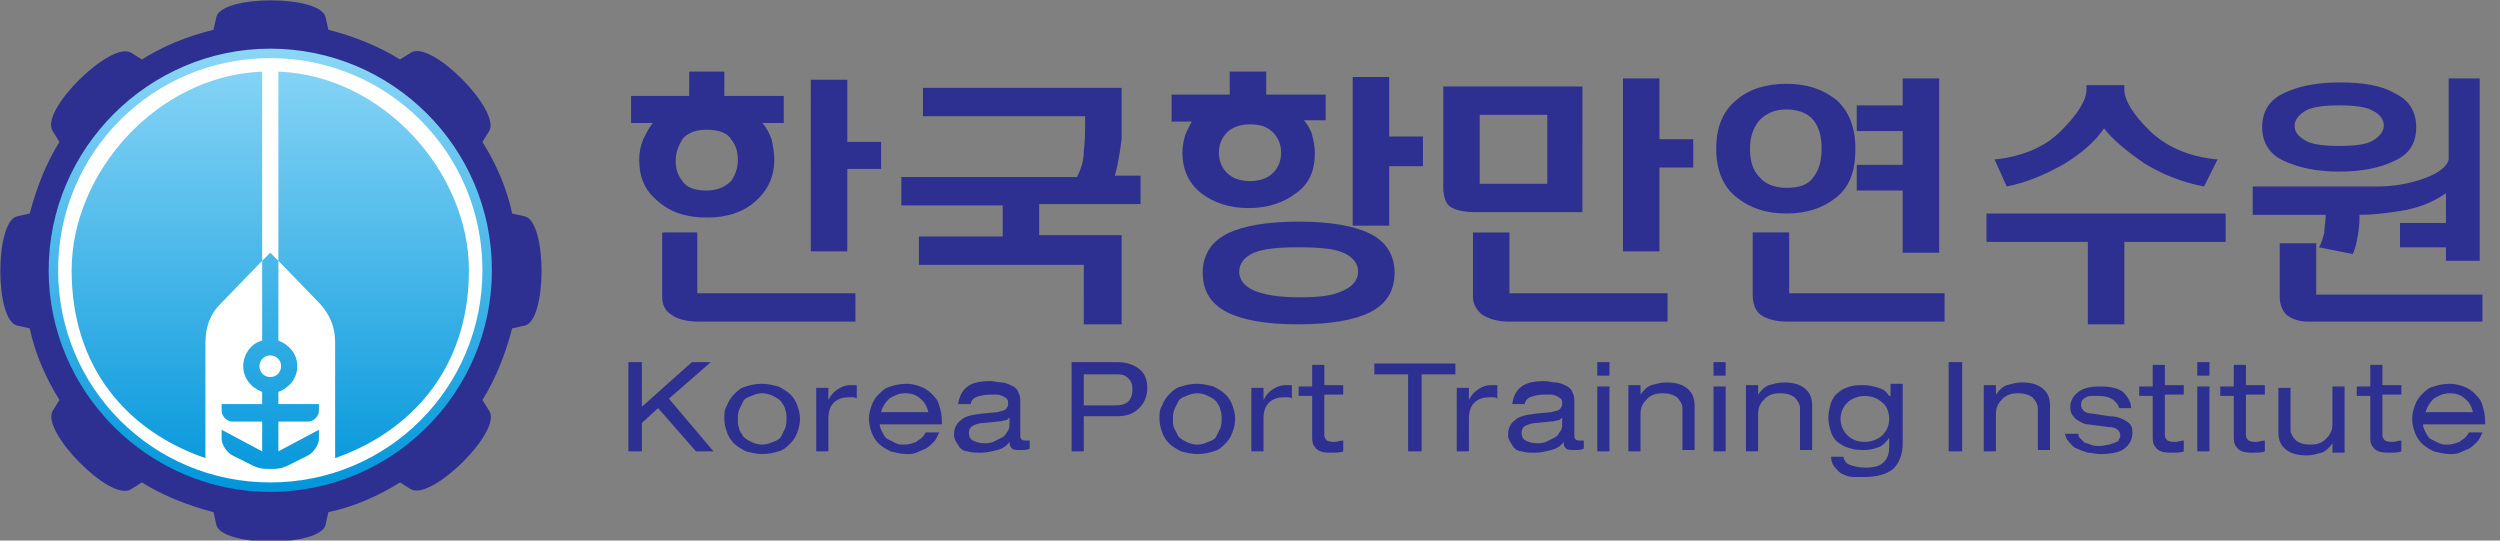 <?xml version="1.0" encoding="utf-8"?>
<!-- Generator: Adobe Illustrator 26.2.1, SVG Export Plug-In . SVG Version: 6.00 Build 0)  -->
<svg version="1.1" id="Layer_1" xmlns="http://www.w3.org/2000/svg" xmlns:xlink="http://www.w3.org/1999/xlink" x="0px" y="0px"
	 width="185px" height="40px" viewBox="0 0 185 40" style="enable-background:new 0 0 185 40;" xml:space="preserve">
<rect x="0" y="0" width="185" height="40" fill="#808080" stroke="none"/>
<style type="text/css">
	.st0{fill:#2E3091;}
	.st1{fill-rule:evenodd;clip-rule:evenodd;fill:url(#SVGID_1_);}
	.st2{fill-rule:evenodd;clip-rule:evenodd;fill:#FFFFFF;}
	.st3{fill-rule:evenodd;clip-rule:evenodd;fill:#2E3091;}
</style>
<g>
	<path class="st0" d="M51.5,33.4h1.3l-3.3-3.9l3.1-2.7h-1.4l-3.7,3.3v-3.3h-1v6.6h1v-2.1l1.2-1.1L51.5,33.4L51.5,33.4z M53.6,31
		c0,0.4,0.1,0.7,0.2,1c0.1,0.3,0.3,0.6,0.5,0.8c0.2,0.2,0.5,0.4,0.9,0.6c0.4,0.1,0.8,0.2,1.2,0.2c0.5,0,0.9-0.1,1.2-0.2
		c0.4-0.1,0.6-0.3,0.9-0.6c0.2-0.2,0.4-0.5,0.5-0.8c0.1-0.3,0.2-0.6,0.2-1s-0.1-0.7-0.2-1c-0.1-0.3-0.3-0.6-0.5-0.8
		c-0.2-0.2-0.5-0.4-0.9-0.6c-0.4-0.1-0.8-0.2-1.2-0.2c-0.5,0-0.9,0.1-1.2,0.2c-0.4,0.1-0.6,0.3-0.9,0.6c-0.2,0.2-0.4,0.5-0.5,0.8
		C53.6,30.3,53.6,30.6,53.6,31L53.6,31z M58.2,31c0,0.2,0,0.4-0.1,0.7c-0.1,0.2-0.2,0.4-0.3,0.6c-0.1,0.2-0.3,0.3-0.6,0.4
		c-0.2,0.1-0.5,0.2-0.8,0.2c-0.3,0-0.6-0.1-0.8-0.2c-0.2-0.1-0.4-0.2-0.6-0.4c-0.1-0.2-0.3-0.4-0.3-0.6c-0.1-0.2-0.1-0.4-0.1-0.7
		c0-0.2,0-0.4,0.1-0.7c0.1-0.2,0.2-0.4,0.3-0.6c0.1-0.2,0.3-0.3,0.6-0.4c0.2-0.1,0.5-0.2,0.8-0.2c0.3,0,0.6,0.1,0.8,0.2
		c0.2,0.1,0.4,0.2,0.6,0.4c0.1,0.2,0.3,0.4,0.3,0.6C58.2,30.5,58.2,30.8,58.2,31L58.2,31z M60.4,33.4h0.9V31c0-0.5,0.1-0.9,0.4-1.2
		c0.3-0.3,0.7-0.4,1.1-0.4c0.1,0,0.2,0,0.3,0c0.1,0,0.2,0,0.3,0.1v-1c-0.1,0-0.2,0-0.2,0c-0.1,0-0.2,0-0.3,0c-0.3,0-0.6,0.1-0.9,0.3
		c-0.3,0.2-0.5,0.4-0.7,0.8h0v-0.9h-0.9V33.4L60.4,33.4z M69.7,31.3v-0.1c0-0.5-0.1-0.9-0.2-1.2c-0.1-0.4-0.3-0.6-0.6-0.9
		c-0.2-0.2-0.5-0.4-0.8-0.5c-0.3-0.1-0.6-0.2-1-0.2c-0.5,0-0.9,0.1-1.2,0.2c-0.4,0.1-0.6,0.3-0.9,0.6c-0.2,0.2-0.4,0.5-0.5,0.8
		c-0.1,0.3-0.2,0.6-0.2,1s0.1,0.7,0.2,1c0.1,0.3,0.3,0.6,0.5,0.8c0.2,0.2,0.5,0.4,0.9,0.6c0.4,0.1,0.8,0.2,1.2,0.2
		c0.2,0,0.5,0,0.7-0.1c0.2-0.1,0.5-0.2,0.7-0.3c0.2-0.1,0.4-0.3,0.6-0.5c0.2-0.2,0.3-0.5,0.4-0.7h-1c-0.1,0.2-0.2,0.3-0.3,0.4
		c-0.1,0.1-0.3,0.2-0.4,0.3c-0.3,0.1-0.5,0.2-0.9,0.2c-0.2,0-0.4,0-0.6-0.1c-0.2-0.1-0.4-0.2-0.6-0.3c-0.2-0.1-0.3-0.3-0.4-0.5
		c-0.1-0.2-0.2-0.4-0.2-0.6H69.7L69.7,31.3z M65.2,30.5c0.1-0.4,0.3-0.7,0.6-1c0.3-0.2,0.7-0.4,1.2-0.4c0.4,0,0.8,0.1,1.1,0.4
		c0.3,0.2,0.5,0.6,0.6,1H65.2L65.2,30.5z M71.8,30.1c0-0.4,0.2-0.6,0.4-0.7c0.3-0.1,0.6-0.2,1.1-0.2c0.2,0,0.4,0,0.5,0
		c0.2,0,0.3,0.1,0.4,0.1c0.1,0.1,0.2,0.1,0.3,0.2c0.1,0.1,0.1,0.2,0.1,0.4c0,0.2-0.1,0.3-0.2,0.4c-0.1,0.1-0.3,0.1-0.6,0.2l-1.1,0.1
		c-0.8,0.1-1.3,0.2-1.6,0.5c-0.3,0.2-0.5,0.6-0.5,1c0,0.2,0,0.3,0.1,0.5c0.1,0.2,0.2,0.3,0.3,0.5c0.1,0.1,0.3,0.3,0.6,0.3
		c0.3,0.1,0.6,0.1,1,0.1c0.4,0,0.8-0.1,1.2-0.2c0.4-0.1,0.7-0.3,0.9-0.6c0,0.3,0.1,0.4,0.2,0.5c0.1,0.1,0.3,0.1,0.6,0.1
		c0.3,0,0.5,0,0.7-0.1v-0.6c-0.1,0-0.2,0-0.3,0c-0.3,0-0.4-0.1-0.4-0.4v-2.6c0-0.3-0.1-0.5-0.2-0.7c-0.1-0.2-0.3-0.3-0.5-0.4
		c-0.2-0.1-0.5-0.2-0.7-0.2c-0.3,0-0.5-0.1-0.8-0.1c-0.7,0-1.3,0.1-1.7,0.4c-0.4,0.3-0.6,0.7-0.7,1.3H71.8L71.8,30.1z M74.7,31.5
		c0,0.2-0.1,0.4-0.2,0.5c-0.1,0.2-0.2,0.3-0.4,0.4c-0.2,0.1-0.4,0.2-0.6,0.3c-0.2,0.1-0.5,0.1-0.7,0.1c-0.3,0-0.6-0.1-0.8-0.2
		c-0.2-0.1-0.3-0.3-0.3-0.6c0-0.2,0.1-0.4,0.3-0.5c0.2-0.1,0.5-0.2,0.8-0.2l1-0.1c0.3,0,0.5-0.1,0.6-0.1c0.1,0,0.2-0.1,0.3-0.2V31.5
		L74.7,31.5z M79.2,33.4h1v-2.6h2.5c0.7,0,1.2-0.2,1.6-0.6c0.4-0.4,0.6-0.9,0.6-1.5c0-0.6-0.2-1.1-0.6-1.4c-0.4-0.3-0.9-0.5-1.6-0.5
		h-3.4V33.4L79.2,33.4z M80.2,29.9v-2.2h2.5c0.4,0,0.6,0.1,0.8,0.3c0.2,0.2,0.3,0.4,0.3,0.8c0,0.4-0.1,0.7-0.3,0.9
		c-0.2,0.2-0.5,0.3-1,0.3H80.2L80.2,29.9z M85.8,31c0,0.4,0.1,0.7,0.2,1c0.1,0.3,0.3,0.6,0.5,0.8c0.2,0.2,0.5,0.4,0.9,0.6
		c0.4,0.1,0.8,0.2,1.2,0.2c0.5,0,0.9-0.1,1.2-0.2c0.4-0.1,0.6-0.3,0.9-0.6c0.2-0.2,0.4-0.5,0.5-0.8c0.1-0.3,0.2-0.6,0.2-1
		s-0.1-0.7-0.2-1c-0.1-0.3-0.3-0.6-0.5-0.8c-0.2-0.2-0.5-0.4-0.9-0.6c-0.4-0.1-0.8-0.2-1.2-0.2c-0.5,0-0.9,0.1-1.2,0.2
		c-0.4,0.1-0.6,0.3-0.9,0.6c-0.2,0.2-0.4,0.5-0.5,0.8C85.8,30.3,85.8,30.6,85.8,31L85.8,31z M90.4,31c0,0.2,0,0.4-0.1,0.7
		c-0.1,0.2-0.2,0.4-0.3,0.6c-0.1,0.2-0.3,0.3-0.6,0.4c-0.2,0.1-0.5,0.2-0.8,0.2c-0.3,0-0.6-0.1-0.8-0.2c-0.2-0.1-0.4-0.2-0.6-0.4
		c-0.1-0.2-0.2-0.4-0.3-0.6c-0.1-0.2-0.1-0.4-0.1-0.7c0-0.2,0-0.4,0.1-0.7c0.1-0.2,0.2-0.4,0.3-0.6c0.1-0.2,0.3-0.3,0.6-0.4
		c0.2-0.1,0.5-0.2,0.8-0.2c0.3,0,0.6,0.1,0.8,0.2s0.4,0.2,0.6,0.4c0.1,0.2,0.3,0.4,0.3,0.6C90.4,30.5,90.4,30.8,90.4,31L90.4,31z
		 M92.6,33.4h0.9V31c0-0.5,0.1-0.9,0.4-1.2c0.3-0.3,0.7-0.4,1.1-0.4c0.1,0,0.2,0,0.3,0c0.1,0,0.2,0,0.3,0.1v-1c-0.1,0-0.2,0-0.2,0
		c-0.1,0-0.2,0-0.3,0c-0.3,0-0.6,0.1-0.9,0.3c-0.3,0.2-0.5,0.4-0.7,0.8h0v-0.9h-0.9V33.4L92.6,33.4z M97.1,28.6h-1v0.7h1v3.1
		c0,0.4,0.1,0.6,0.3,0.8c0.2,0.2,0.5,0.3,1,0.3c0.4,0,0.8,0,1-0.1v-0.8c-0.2,0-0.5,0.1-0.6,0.1c-0.2,0-0.4,0-0.6-0.1
		c-0.1-0.1-0.2-0.2-0.2-0.4v-3h1.4v-0.7H98v-1.5h-0.9V28.6L97.1,28.6z M104.2,33.4h1v-5.7h2.5v-0.8h-6v0.8h2.5V33.4L104.2,33.4z
		 M107.8,33.4h0.9V31c0-0.5,0.1-0.9,0.4-1.2c0.3-0.3,0.7-0.4,1.1-0.4c0.1,0,0.2,0,0.3,0c0.1,0,0.2,0,0.3,0.1v-1c-0.1,0-0.2,0-0.2,0
		c-0.1,0-0.2,0-0.3,0c-0.3,0-0.6,0.1-0.9,0.3c-0.3,0.2-0.5,0.4-0.7,0.8h0v-0.9h-0.9V33.4L107.8,33.4z M112.8,30.1
		c0-0.4,0.2-0.6,0.4-0.7c0.3-0.1,0.6-0.2,1.1-0.2c0.2,0,0.4,0,0.5,0c0.2,0,0.3,0.1,0.4,0.1c0.1,0.1,0.2,0.1,0.3,0.2
		c0.1,0.1,0.1,0.2,0.1,0.4c0,0.2-0.1,0.3-0.2,0.4c-0.1,0.1-0.3,0.1-0.6,0.2l-1.1,0.1c-0.8,0.1-1.3,0.2-1.6,0.5
		c-0.3,0.2-0.5,0.6-0.5,1c0,0.2,0,0.3,0.1,0.5c0.1,0.2,0.2,0.3,0.3,0.5c0.1,0.1,0.3,0.3,0.6,0.3c0.3,0.1,0.6,0.1,1,0.1
		c0.4,0,0.8-0.1,1.2-0.2c0.4-0.1,0.7-0.3,0.9-0.6c0,0.3,0.1,0.4,0.2,0.5c0.1,0.1,0.3,0.1,0.6,0.1c0.3,0,0.5,0,0.7-0.1v-0.6
		c-0.1,0-0.2,0-0.3,0c-0.3,0-0.4-0.1-0.4-0.4v-2.6c0-0.3-0.1-0.5-0.2-0.7c-0.1-0.2-0.3-0.3-0.5-0.4c-0.2-0.1-0.5-0.2-0.7-0.2
		c-0.3,0-0.5-0.1-0.8-0.1c-0.7,0-1.3,0.1-1.7,0.4c-0.4,0.3-0.6,0.7-0.7,1.3H112.8L112.8,30.1z M115.6,31.5c0,0.2-0.1,0.4-0.2,0.5
		c-0.1,0.2-0.2,0.3-0.4,0.4c-0.2,0.1-0.4,0.2-0.6,0.3c-0.2,0.1-0.5,0.1-0.7,0.1c-0.3,0-0.6-0.1-0.8-0.2c-0.2-0.1-0.3-0.3-0.3-0.6
		c0-0.2,0.1-0.4,0.3-0.5c0.2-0.1,0.5-0.2,0.8-0.2l1-0.1c0.3,0,0.5-0.1,0.6-0.1c0.1,0,0.2-0.1,0.3-0.2V31.5L115.6,31.5z M118.2,33.4
		h0.9v-4.8h-0.9V33.4L118.2,33.4z M118.2,27.8h0.9v-1h-0.9V27.8L118.2,27.8z M120.5,33.4h0.9v-2.8c0-0.5,0.2-0.8,0.5-1.1
		c0.3-0.3,0.7-0.4,1.1-0.4c0.5,0,0.8,0.1,1.1,0.3c0.2,0.2,0.4,0.5,0.4,0.8v3.1h0.9v-3.3c0-0.6-0.2-1-0.6-1.3
		c-0.4-0.3-0.9-0.4-1.5-0.4c-0.4,0-0.7,0.1-1.1,0.2c-0.3,0.1-0.6,0.4-0.8,0.7h0v-0.7h-0.9V33.4L120.5,33.4z M126.8,33.4h0.9v-4.8
		h-0.9V33.4L126.8,33.4z M126.8,27.8h0.9v-1h-0.9V27.8L126.8,27.8z M129.2,33.4h0.9v-2.8c0-0.5,0.2-0.8,0.5-1.1
		c0.3-0.3,0.7-0.4,1.1-0.4c0.5,0,0.8,0.1,1.1,0.3c0.2,0.2,0.4,0.5,0.4,0.8v3.1h0.9v-3.3c0-0.6-0.2-1-0.6-1.3
		c-0.4-0.3-0.9-0.4-1.5-0.4c-0.4,0-0.7,0.1-1.1,0.2c-0.3,0.1-0.6,0.4-0.8,0.7h0v-0.7h-0.9V33.4L129.2,33.4z M139.8,29.3L139.8,29.3
		c-0.2-0.3-0.4-0.5-0.8-0.6c-0.3-0.1-0.7-0.2-1.1-0.2c-0.3,0-0.7,0-1,0.1c-0.3,0.1-0.6,0.2-0.8,0.4c-0.3,0.2-0.5,0.5-0.6,0.8
		c-0.1,0.3-0.2,0.7-0.2,1.1c0,0.4,0.1,0.8,0.2,1.1c0.1,0.3,0.3,0.6,0.6,0.8c0.3,0.2,0.5,0.3,0.9,0.4c0.3,0.1,0.6,0.1,1,0.1
		c0.4,0,0.7-0.1,1-0.2c0.3-0.1,0.6-0.4,0.8-0.7h0v0.7c0,0.4-0.1,0.8-0.4,1.1c-0.3,0.3-0.7,0.4-1.4,0.4c-0.5,0-0.8-0.1-1.1-0.2
		c-0.3-0.1-0.4-0.3-0.5-0.6h-0.9c0,0.3,0.1,0.6,0.3,0.8c0.2,0.2,0.3,0.4,0.6,0.5c0.2,0.1,0.5,0.2,0.7,0.2c0.3,0,0.5,0,0.8,0
		c1,0,1.7-0.2,2.2-0.6c0.4-0.4,0.7-1,0.7-1.9v-4.4h-0.9V29.3L139.8,29.3z M139.8,31c0,0.5-0.2,0.9-0.5,1.2c-0.3,0.3-0.8,0.5-1.3,0.5
		c-0.6,0-1-0.2-1.3-0.5c-0.3-0.3-0.5-0.7-0.5-1.2c0-0.5,0.2-0.9,0.5-1.2c0.3-0.3,0.8-0.5,1.3-0.5c0.5,0,1,0.2,1.3,0.5
		C139.6,30,139.8,30.5,139.8,31L139.8,31z M144.2,33.4h1v-6.6h-1V33.4L144.2,33.4z M146.8,33.4h0.9v-2.8c0-0.5,0.2-0.8,0.5-1.1
		c0.3-0.3,0.7-0.4,1.1-0.4c0.5,0,0.8,0.1,1.1,0.3c0.2,0.2,0.4,0.5,0.4,0.8v3.1h0.9v-3.3c0-0.6-0.2-1-0.6-1.3
		c-0.4-0.3-0.9-0.4-1.5-0.4c-0.4,0-0.7,0.1-1.1,0.2c-0.3,0.1-0.6,0.4-0.8,0.7h0v-0.7h-0.9V33.4L146.8,33.4z M152.8,31.9
		c0,0.3,0.1,0.6,0.3,0.8c0.2,0.2,0.3,0.4,0.6,0.5c0.2,0.1,0.5,0.2,0.8,0.3c0.3,0,0.6,0.1,0.9,0.1c0.8,0,1.4-0.1,1.8-0.4
		c0.4-0.3,0.6-0.7,0.6-1.2c0-0.4-0.1-0.6-0.4-0.8c-0.3-0.2-0.7-0.4-1.3-0.4l-1.3-0.2c-0.3,0-0.5-0.1-0.6-0.2
		c-0.1-0.1-0.2-0.2-0.2-0.4c0-0.1,0-0.3,0.1-0.4c0.1-0.1,0.2-0.2,0.3-0.2c0.1-0.1,0.3-0.1,0.4-0.1c0.1,0,0.3,0,0.5,0
		c0.5,0,0.8,0.1,1.1,0.3c0.2,0.2,0.4,0.4,0.4,0.6h0.9c0-0.5-0.3-0.9-0.6-1.2c-0.4-0.3-1-0.4-1.7-0.4c-0.7,0-1.2,0.1-1.6,0.4
		c-0.4,0.3-0.6,0.7-0.6,1.1c0,0.4,0.1,0.6,0.4,0.9c0.3,0.2,0.6,0.4,0.9,0.4l1.5,0.2c0.4,0,0.6,0.1,0.7,0.2c0.1,0.1,0.2,0.2,0.2,0.4
		c0,0.1,0,0.2-0.1,0.3c0,0.1-0.1,0.2-0.2,0.2c-0.1,0.1-0.3,0.1-0.5,0.2c-0.2,0-0.4,0.1-0.7,0.1c-0.3,0-0.5,0-0.7-0.1
		c-0.2-0.1-0.4-0.1-0.5-0.2c-0.1-0.1-0.2-0.2-0.3-0.3c-0.1-0.1-0.1-0.2-0.1-0.3H152.8L152.8,31.9z M159.3,28.6h-1v0.7h1v3.1
		c0,0.4,0.1,0.6,0.3,0.8c0.2,0.2,0.5,0.3,1,0.3c0.4,0,0.8,0,1-0.1v-0.8c-0.2,0-0.5,0.1-0.6,0.1c-0.2,0-0.4,0-0.6-0.1
		c-0.1-0.1-0.2-0.2-0.2-0.4v-3h1.4v-0.7h-1.4v-1.5h-0.9V28.6L159.3,28.6z M162.6,33.4h0.9v-4.8h-0.9V33.4L162.6,33.4z M162.6,27.8
		h0.9v-1h-0.9V27.8L162.6,27.8z M165.3,28.6h-1v0.7h1v3.1c0,0.4,0.1,0.6,0.3,0.8c0.2,0.2,0.5,0.3,1,0.3c0.4,0,0.8,0,1-0.1v-0.8
		c-0.2,0-0.5,0.1-0.6,0.1c-0.2,0-0.4,0-0.6-0.1c-0.1-0.1-0.2-0.2-0.2-0.4v-3h1.4v-0.7h-1.4v-1.5h-0.9V28.6L165.3,28.6z M173.5,28.6
		h-0.9v2.8c0,0.5-0.2,0.8-0.5,1.1c-0.3,0.3-0.7,0.4-1.1,0.4c-0.5,0-0.8-0.1-1.1-0.3c-0.2-0.2-0.4-0.5-0.4-0.8v-3.1h-0.9v3.3
		c0,0.6,0.2,1,0.6,1.3c0.4,0.3,0.9,0.4,1.5,0.4c0.4,0,0.7-0.1,1.1-0.2c0.3-0.1,0.6-0.4,0.8-0.7h0v0.7h0.9V28.6L173.5,28.6z
		 M175.4,28.6h-1v0.7h1v3.1c0,0.4,0.1,0.6,0.3,0.8c0.2,0.2,0.5,0.3,1,0.3c0.4,0,0.8,0,1-0.1v-0.8c-0.2,0-0.5,0.1-0.6,0.1
		c-0.2,0-0.4,0-0.6-0.1c-0.1-0.1-0.2-0.2-0.2-0.4v-3h1.4v-0.7h-1.4v-1.5h-0.9V28.6L175.4,28.6z M183.9,31.3v-0.1
		c0-0.5-0.1-0.9-0.2-1.2c-0.1-0.4-0.3-0.6-0.6-0.9c-0.2-0.2-0.5-0.4-0.8-0.5c-0.3-0.1-0.6-0.2-1-0.2c-0.5,0-0.9,0.1-1.2,0.2
		c-0.4,0.1-0.6,0.3-0.9,0.6c-0.2,0.2-0.4,0.5-0.5,0.8c-0.1,0.3-0.2,0.6-0.2,1s0.1,0.7,0.2,1c0.1,0.3,0.3,0.6,0.5,0.8
		c0.2,0.2,0.5,0.4,0.9,0.6c0.4,0.1,0.8,0.2,1.2,0.2c0.2,0,0.5,0,0.7-0.1c0.2-0.1,0.5-0.2,0.7-0.3c0.2-0.1,0.4-0.3,0.6-0.5
		c0.2-0.2,0.3-0.5,0.4-0.7h-1c-0.1,0.2-0.2,0.3-0.3,0.4c-0.1,0.1-0.3,0.2-0.4,0.3c-0.3,0.1-0.5,0.2-0.9,0.2c-0.2,0-0.4,0-0.6-0.1
		c-0.2-0.1-0.4-0.2-0.6-0.3c-0.2-0.1-0.3-0.3-0.4-0.5c-0.1-0.2-0.2-0.4-0.2-0.6H183.9L183.9,31.3z M179.5,30.5
		c0.1-0.4,0.3-0.7,0.6-1c0.3-0.2,0.7-0.4,1.2-0.4c0.4,0,0.8,0.1,1.1,0.4c0.3,0.2,0.5,0.6,0.6,1H179.5L179.5,30.5z"/>
	<path class="st0" d="M52.3,14.1c-0.8,0-1.5-0.2-1.8-0.7c-0.4-0.5-0.5-1-0.5-1.5c0-0.6,0.2-1.1,0.5-1.6c0.4-0.5,1-0.7,1.8-0.7
		c0.8,0,1.5,0.2,1.8,0.7c0.4,0.5,0.5,1,0.5,1.6c0,0.5-0.2,1.1-0.5,1.5C53.7,13.8,53.1,14.1,52.3,14.1L52.3,14.1z M63.2,21.7H51.6
		v-4.5H49V22c0,0.5,0.2,1,0.7,1.3c0.4,0.3,1.1,0.5,2,0.5h11.6V21.7L63.2,21.7z M65.2,10.4v2.1h-2.5v6.1h-2.7V5.9h2.7v4.6H65.2
		L65.2,10.4z M47.3,11.8c0,1.3,0.4,2.3,1.4,3.1c0.9,0.8,2.1,1.2,3.6,1.2s2.7-0.4,3.6-1.2c0.9-0.8,1.4-1.8,1.4-3.1
		c0-0.5-0.1-1-0.2-1.5c-0.2-0.5-0.4-0.9-0.7-1.2H58v-2h-4.4V5.3H51v1.8h-4.3v2h1.6c-0.3,0.4-0.5,0.8-0.7,1.2
		C47.4,10.8,47.3,11.3,47.3,11.8L47.3,11.8z M84.4,13h-1.9c0.3-1.1,0.4-2,0.5-2.7c0-0.8,0-1.4,0-1.8v-2H68.3v2.1h12
		c0,1,0,1.9-0.1,2.6c0,0.7-0.2,1.3-0.5,1.9H66.7v2.1h7.5v2.3h-6.2v2.1h12.2V24H83v-6.6h-6.1v-2.3h7.5V13L84.4,13z M96.1,22
		c-1.5,0-2.6-0.2-3.3-0.5c-0.7-0.3-1.1-0.8-1.1-1.4c0-0.6,0.4-1.1,1.1-1.4c0.7-0.3,1.8-0.4,3.3-0.4c1.5,0,2.6,0.1,3.3,0.4
		c0.7,0.3,1.1,0.8,1.1,1.4c0,0.6-0.4,1.1-1.1,1.4C98.6,21.9,97.6,22,96.1,22L96.1,22z M96.1,16.4c-2.3,0-4.1,0.3-5.3,0.9
		c-1.2,0.6-1.8,1.6-1.8,2.9c0,1.3,0.6,2.3,1.8,2.9c1.2,0.6,2.9,0.9,5.3,0.9c2.3,0,4.1-0.3,5.3-0.9c1.2-0.6,1.8-1.6,1.8-2.9
		c0-1.3-0.6-2.3-1.8-2.9C100.2,16.7,98.4,16.4,96.1,16.4L96.1,16.4z M92.5,13.4c-0.7,0-1.3-0.2-1.7-0.6c-0.4-0.4-0.6-0.9-0.6-1.5
		c0-0.6,0.2-1.1,0.6-1.5c0.4-0.4,1-0.6,1.7-0.6c0.8,0,1.3,0.2,1.7,0.6c0.4,0.4,0.6,0.9,0.6,1.5c0,0.6-0.2,1.1-0.6,1.5
		C93.8,13.2,93.2,13.4,92.5,13.4L92.5,13.4z M105.3,10.2v2.1h-2.5v4.4h-2.7v-11h2.7v4.4H105.3L105.3,10.2z M87.5,11.3
		c0,1.3,0.5,2.3,1.4,3c0.9,0.7,2.1,1.1,3.5,1.1c1.4,0,2.6-0.4,3.5-1.1c1-0.7,1.4-1.7,1.4-3c0-0.5-0.1-0.9-0.2-1.3
		c-0.1-0.4-0.3-0.7-0.6-1.1h1.6V7h-4.4V5.3h-2.7V7h-4.3v2h1.5C88,9.3,87.9,9.6,87.7,10C87.6,10.4,87.5,10.8,87.5,11.3L87.5,11.3z
		 M117.2,6.4h-10.4v7.4c0,0.8,0.2,1.4,0.7,1.6c0.4,0.2,1,0.3,1.6,0.3h8V6.4L117.2,6.4z M125.3,10.3h-2.5V5.8h-2.7v12.8h2.7v-6.2h2.5
		V10.3L125.3,10.3z M123.4,21.7v2.1h-11.7c-0.9,0-1.5-0.2-2-0.5c-0.4-0.3-0.7-0.8-0.7-1.3v-4.8h2.7v4.5H123.4L123.4,21.7z
		 M109.5,13.6V8.5h5v5.1H109.5L109.5,13.6z M132.2,6.2c-1.5,0-2.8,0.4-3.7,1.2c-1,0.8-1.5,2-1.5,3.6c0,1.6,0.5,2.8,1.5,3.6
		c1,0.8,2.2,1.2,3.7,1.2c1.5,0,2.7-0.4,3.7-1.2c1-0.8,1.4-2,1.4-3.6c0-1.6-0.5-2.8-1.4-3.6C134.9,6.6,133.7,6.2,132.2,6.2L132.2,6.2
		z M143.5,5.8h-2.7v2h-3.4v1.9h3.4v2.5h-3.4v1.9h3.4v4.6h2.7V5.8L143.5,5.8z M143.9,21.7v2.1h-11.6c-0.9,0-1.6-0.2-2-0.5
		c-0.4-0.3-0.6-0.8-0.6-1.5v-4.6h2.7v4.5H143.9L143.9,21.7z M132.2,13.9c-0.9,0-1.6-0.3-2-0.8c-0.5-0.5-0.7-1.2-0.7-2.1
		c0-0.8,0.2-1.5,0.7-2.1c0.5-0.5,1.1-0.8,2-0.8s1.6,0.3,2,0.8c0.4,0.5,0.6,1.2,0.6,2.1c0,0.9-0.2,1.6-0.6,2.1
		C133.8,13.7,133.1,13.9,132.2,13.9L132.2,13.9z M157.1,6.3h-2.7v0.3c0,0.8-0.6,1.8-1.9,3.1c-1.2,1.2-2.9,1.9-4.9,2.1l0.9,2
		c1.5-0.3,2.9-0.9,4.3-1.7c1.3-0.8,2.3-1.7,2.9-2.6c0.7,0.9,1.7,1.7,3,2.6c1.3,0.8,2.8,1.4,4.4,1.7l1-2c-2.2-0.2-3.9-1-5.1-2.2
		c-1.2-1.2-1.8-2.2-1.8-3V6.3L157.1,6.3z M164.7,15.8h-17.7v2.1h7.5V24h2.7v-6.1h7.5V15.8L164.7,15.8z M173.1,6.1
		c-1.7,0-3.1,0.3-4.1,0.8c-1.1,0.5-1.6,1.4-1.6,2.5c0,1.1,0.5,2,1.6,2.5c1.1,0.5,2.4,0.8,4.1,0.8c1.7,0,3.1-0.3,4.1-0.8
		c1.1-0.5,1.6-1.3,1.6-2.5c0-1.1-0.5-2-1.6-2.5C176.2,6.3,174.8,6.1,173.1,6.1L173.1,6.1z M183.5,5.8v13.5H181v-1h-3.4v-1.8h3.4
		v-2.2c-1,0.7-2.1,1.1-3.3,1.3c-1.2,0.2-2.2,0.3-3.1,0.3c0,0.4,0,0.8-0.1,1.4c-0.1,0.6-0.2,1.1-0.4,1.5l-2.5-0.5
		c0.2-0.3,0.3-0.7,0.4-1.1c0-0.4,0.1-0.8,0.1-1.3h-5.4v-2.1h9.2c1.2,0,2.4-0.2,3.5-0.6c1.1-0.4,1.7-0.9,1.8-1.4V5.8H183.5L183.5,5.8
		z M183.8,21.8h-12.4V18h-2.7V22c0,0.5,0.2,1,0.5,1.3c0.4,0.3,0.9,0.5,1.6,0.5h12.9V21.8L183.8,21.8z M173.1,10.8
		c-1.1,0-2-0.1-2.5-0.4c-0.5-0.3-0.8-0.6-0.8-1.1c0-0.4,0.3-0.8,0.8-1.1c0.5-0.3,1.4-0.4,2.5-0.4c1.1,0,2,0.1,2.5,0.4
		c0.6,0.3,0.8,0.7,0.8,1.1c0,0.4-0.3,0.8-0.8,1.1C175.1,10.7,174.2,10.8,173.1,10.8L173.1,10.8z"/>
	<g>
		<linearGradient id="SVGID_1_" gradientUnits="userSpaceOnUse" x1="20" y1="36.745" x2="20" y2="3.255">
			<stop  offset="0" style="stop-color:#0095DA"/>
			<stop  offset="1" style="stop-color:#8DD7F7"/>
		</linearGradient>
		<path class="st1" d="M20,2.9c9.4,0,17.1,7.7,17.1,17.1c0,9.4-7.7,17.1-17.1,17.1c-9.4,0-17.1-7.7-17.1-17.1
			C2.9,10.6,10.6,2.9,20,2.9z"/>
		<path class="st2" d="M20,4.3c8.7,0,15.7,7,15.7,15.7c0,8.7-7,15.7-15.7,15.7c-8.7,0-15.7-7-15.7-15.7C4.3,11.3,11.3,4.3,20,4.3
			L20,4.3z M20,34.7c0.5,0,0.7,0,1.2-0.2l1.6-0.8c0.4-0.2,0.8-0.8,0.8-1.2v-0.7l-3,1.6v-2.2h2.2c0.4,0,0.8-0.4,0.8-0.8v-0.5h-3V29
			c0.8-0.3,1.4-1,1.4-1.9c0-0.9-0.6-1.6-1.4-1.9v-5.9l3.1,3.2l0,0l0,0c0.6,0.7,1.1,1.5,1.1,2.9v8.5c5.7-2,9.9-6.7,9.9-13.9
			c0-7.2-6.3-14.4-14.1-14.7v14L20,18.7l-0.6,0.6v-14C11.6,5.6,5.3,12.8,5.3,20c0,7.2,4.1,11.9,9.9,13.9v-8.5c0-1.3,0.4-2.2,1.1-2.9
			l0,0l0,0l3.1-3.2v5.9c-0.8,0.2-1.4,1-1.4,1.9c0,0.9,0.6,1.6,1.4,1.9v0.9h-3v0.5c0,0.4,0.4,0.8,0.8,0.8h2.2v2.2l-3-1.6v0.7
			c0,0.4,0.4,1,0.8,1.2l1.6,0.8C19.3,34.7,19.5,34.7,20,34.7L20,34.7z M20,27.9c0.5,0,0.8-0.4,0.8-0.8c0-0.5-0.4-0.8-0.8-0.8
			c-0.5,0-0.8,0.4-0.8,0.8C19.2,27.5,19.5,27.9,20,27.9z"/>
		<path class="st3" d="M15.8,2.2l0.2-0.9c0.3-1.7,7.8-1.7,8.1,0l0.2,0.9c1.9,0.5,3.7,1.2,5.3,2.2l0.8-0.5c1.5-1,6.7,4.3,5.8,5.8
			l-0.5,0.8c1,1.6,1.8,3.4,2.2,5.3l0.9,0.2c1.7,0.3,1.7,7.8,0,8.1l-0.9,0.2c-0.5,1.9-1.2,3.7-2.2,5.3l0.5,0.8c1,1.5-4.3,6.7-5.8,5.8
			l-0.8-0.5c-1.6,1-3.4,1.8-5.3,2.2l-0.2,0.9c-0.3,1.7-7.8,1.7-8.1,0l-0.2-0.9c-1.9-0.5-3.7-1.2-5.3-2.2l-0.8,0.5
			c-1.5,1-6.7-4.3-5.8-5.8l0.5-0.8c-1-1.6-1.8-3.4-2.2-5.3l-0.9-0.2c-1.7-0.3-1.7-7.8,0-8.1l0.9-0.2c0.5-1.9,1.2-3.7,2.2-5.3
			L3.9,9.7c-1-1.5,4.3-6.7,5.8-5.8l0.8,0.5C12.1,3.4,13.8,2.7,15.8,2.2L15.8,2.2z M20,3.6C11,3.6,3.6,11,3.6,20S11,36.4,20,36.4
			c9,0,16.4-7.3,16.4-16.4S29,3.6,20,3.6z"/>
	</g>
</g>
<g>
</g>
</svg>
